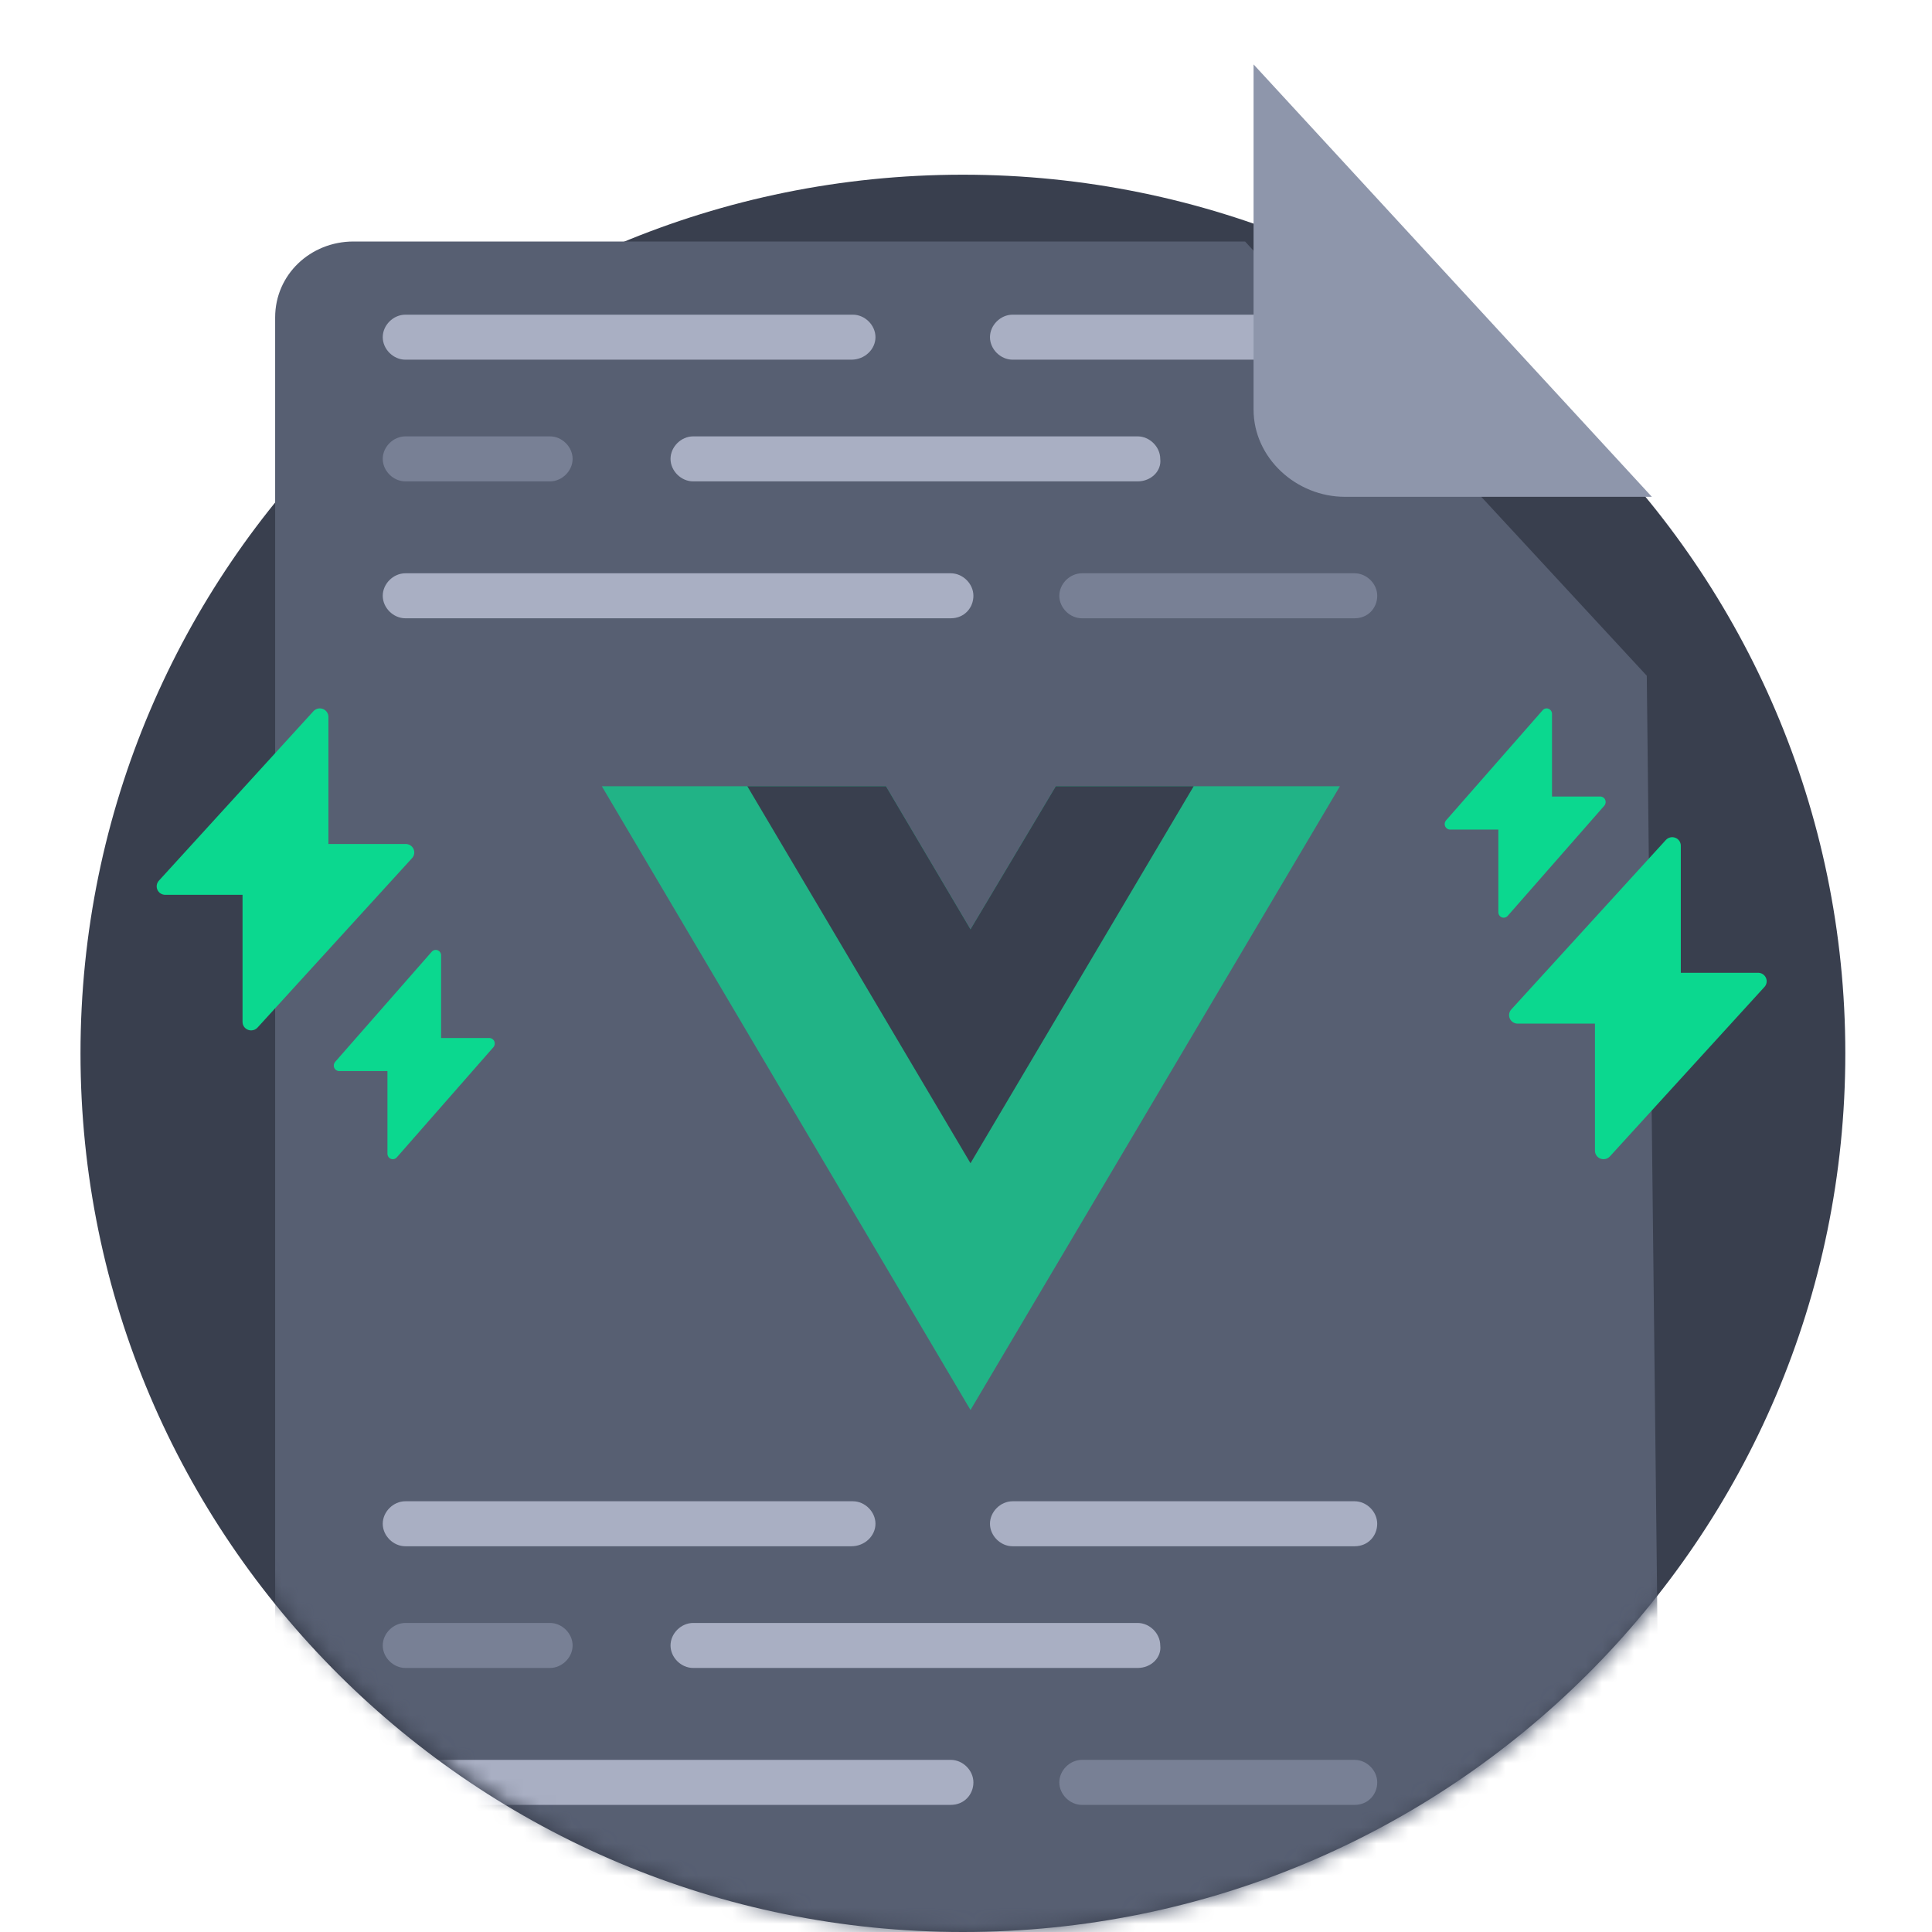 <svg width="120" height="120" viewBox="0 0 120 120" fill="none" xmlns="http://www.w3.org/2000/svg">
<path d="M59.808 120C90.077 120 114.616 95.613 114.616 65.425C114.616 35.237 89.969 10.851 59.808 10.851C29.539 10.851 5 35.237 5 65.425C5 95.613 29.539 120 59.808 120Z" fill="#393F4E"/>
<mask id="mask0_445_10978" style="mask-type:alpha" maskUnits="userSpaceOnUse" x="5" y="0" width="110" height="120">
<path d="M107.427 0H14.392V35.308C8.649 43.934 5.305 54.285 5.305 65.425C5.305 95.613 29.862 120 60.152 120C90.443 120 115 95.613 115 65.425C115 55.32 112.236 45.865 107.427 37.758V0Z" fill="#22B486"/>
</mask>
<g mask="url(#mask0_445_10978)">
<g filter="url(#filter0_d_445_10978)">
<path d="M102.284 30.971L103.257 117.457C103.257 120.117 101.066 122.174 98.389 122.174H21.958C19.28 122.174 17.09 119.997 17.09 117.457V8.717C17.09 6.056 19.28 4 21.958 4H77.334L102.284 30.971Z" fill="#575F72"/>
</g>
<path d="M84.138 22.34H62.893C62.144 22.34 61.489 21.688 61.489 20.942C61.489 20.197 62.144 19.545 62.893 19.545H84.138C84.886 19.545 85.541 20.197 85.541 20.942C85.541 21.688 84.98 22.34 84.138 22.34Z" fill="#A9AFC3"/>
<path d="M52.879 22.34H25.177C24.429 22.34 23.773 21.688 23.773 20.942C23.773 20.197 24.429 19.545 25.177 19.545H52.973C53.722 19.545 54.377 20.197 54.377 20.942C54.377 21.688 53.722 22.34 52.879 22.34Z" fill="#A9AFC3"/>
<path d="M70.661 29.899H43.052C42.304 29.899 41.648 29.247 41.648 28.502C41.648 27.756 42.304 27.104 43.052 27.104H70.661C71.409 27.104 72.065 27.756 72.065 28.502C72.158 29.247 71.503 29.899 70.661 29.899Z" fill="#A9AFC3"/>
<path d="M34.162 29.899H25.177C24.429 29.899 23.773 29.247 23.773 28.502C23.773 27.756 24.429 27.104 25.177 27.104H34.162C34.91 27.104 35.566 27.756 35.566 28.502C35.566 29.247 34.91 29.899 34.162 29.899Z" fill="#788095"/>
<path d="M84.139 38.403H67.2C66.451 38.403 65.796 37.751 65.796 37.005C65.796 36.26 66.451 35.608 67.2 35.608H84.139C84.888 35.608 85.543 36.26 85.543 37.005C85.543 37.751 84.981 38.403 84.139 38.403Z" fill="#788095"/>
<path d="M59.056 38.403H25.177C24.429 38.403 23.773 37.751 23.773 37.005C23.773 36.26 24.429 35.608 25.177 35.608H59.056C59.805 35.608 60.46 36.26 60.46 37.005C60.46 37.751 59.898 38.403 59.056 38.403Z" fill="#A9AFC3"/>
<path d="M84.138 96.041H62.893C62.144 96.041 61.489 95.389 61.489 94.644C61.489 93.898 62.144 93.246 62.893 93.246H84.138C84.886 93.246 85.541 93.898 85.541 94.644C85.541 95.389 84.98 96.041 84.138 96.041Z" fill="#A9AFC3"/>
<path d="M52.879 96.041H25.177C24.429 96.041 23.773 95.389 23.773 94.644C23.773 93.898 24.429 93.246 25.177 93.246H52.973C53.722 93.246 54.377 93.898 54.377 94.644C54.377 95.389 53.722 96.041 52.879 96.041Z" fill="#A9AFC3"/>
<path d="M70.661 103.6H43.052C42.304 103.6 41.648 102.948 41.648 102.203C41.648 101.457 42.304 100.805 43.052 100.805H70.661C71.409 100.805 72.065 101.457 72.065 102.203C72.158 102.948 71.503 103.6 70.661 103.6Z" fill="#A9AFC3"/>
<path d="M34.162 103.6H25.177C24.429 103.6 23.773 102.948 23.773 102.203C23.773 101.457 24.429 100.805 25.177 100.805H34.162C34.91 100.805 35.566 101.457 35.566 102.203C35.566 102.948 34.91 103.6 34.162 103.6Z" fill="#788095"/>
<path d="M84.139 112.104H67.2C66.451 112.104 65.796 111.452 65.796 110.707C65.796 109.961 66.451 109.309 67.2 109.309H84.139C84.888 109.309 85.543 109.961 85.543 110.707C85.543 111.452 84.981 112.104 84.139 112.104Z" fill="#788095"/>
<path d="M59.056 112.104H25.177C24.429 112.104 23.773 111.452 23.773 110.707C23.773 109.961 24.429 109.309 25.177 109.309H59.056C59.805 109.309 60.46 109.961 60.46 110.707C60.46 111.452 59.898 112.104 59.056 112.104Z" fill="#A9AFC3"/>
<path opacity="0.7" d="M83.224 48.836L60.279 87.577L37.382 48.836H55.028L60.279 57.722L65.578 48.836H83.224Z" fill="#0BD88F"/>
<path d="M74.141 48.836L60.279 72.25L46.418 48.836H55.028L60.279 57.722L65.578 48.836H74.141Z" fill="#393F4E"/>
<path d="M77.861 4V25.438C77.861 28.449 80.516 30.858 83.533 30.858H102.6" fill="#8E96AB"/>
<path d="M25.685 52.734C25.6 52.543 25.409 52.421 25.198 52.421H20.398V44.527C20.398 44.309 20.263 44.113 20.056 44.035C19.848 43.956 19.616 44.013 19.468 44.174L9.869 54.7C9.728 54.855 9.692 55.076 9.778 55.267C9.863 55.457 10.054 55.579 10.265 55.579H15.065V63.474C15.065 63.692 15.201 63.887 15.408 63.965C15.47 63.988 15.534 64 15.598 64C15.747 64 15.892 63.939 15.995 63.825L25.595 53.299C25.736 53.145 25.771 52.923 25.685 52.734Z" fill="#0BD88F"/>
<path d="M109.685 60.734C109.6 60.543 109.409 60.421 109.198 60.421H104.398V52.527C104.398 52.309 104.263 52.113 104.056 52.035C103.848 51.956 103.616 52.013 103.468 52.174L93.868 62.7C93.728 62.855 93.692 63.076 93.778 63.267C93.863 63.457 94.054 63.579 94.265 63.579H99.065V71.474C99.065 71.692 99.201 71.887 99.407 71.965C99.47 71.988 99.534 72 99.598 72C99.747 72 99.892 71.939 99.995 71.825L109.595 61.299C109.736 61.145 109.771 60.923 109.685 60.734Z" fill="#0BD88F"/>
<path d="M30.703 64.677C30.649 64.553 30.53 64.474 30.398 64.474H27.398V59.342C27.398 59.201 27.314 59.074 27.184 59.023C27.054 58.972 26.91 59.008 26.817 59.113L20.817 65.955C20.729 66.056 20.706 66.199 20.761 66.323C20.814 66.447 20.933 66.526 21.065 66.526H24.065V71.658C24.065 71.799 24.15 71.927 24.279 71.977C24.318 71.993 24.358 72 24.398 72C24.491 72 24.582 71.96 24.646 71.886L30.646 65.044C30.734 64.945 30.756 64.8 30.703 64.677Z" fill="#0BD88F"/>
<path d="M99.703 49.677C99.649 49.553 99.53 49.474 99.398 49.474H96.398V44.342C96.398 44.201 96.314 44.074 96.184 44.023C96.054 43.972 95.909 44.008 95.817 44.113L89.817 50.955C89.729 51.056 89.707 51.199 89.76 51.323C89.814 51.447 89.933 51.526 90.065 51.526H93.065V56.658C93.065 56.8 93.15 56.927 93.279 56.977C93.318 56.992 93.358 57 93.398 57C93.491 57 93.582 56.96 93.646 56.886L99.646 50.044C99.734 49.945 99.756 49.8 99.703 49.677Z" fill="#0BD88F"/>
</g>
<defs>
<filter id="filter0_d_445_10978" x="-4.91" y="-7" width="130.167" height="162.174" filterUnits="userSpaceOnUse" color-interpolation-filters="sRGB">
<feFlood flood-opacity="0" result="BackgroundImageFix"/>
<feColorMatrix in="SourceAlpha" type="matrix" values="0 0 0 0 0 0 0 0 0 0 0 0 0 0 0 0 0 0 127 0" result="hardAlpha"/>
<feOffset dy="11"/>
<feGaussianBlur stdDeviation="11"/>
<feColorMatrix type="matrix" values="0 0 0 0 0 0 0 0 0 0 0 0 0 0 0 0 0 0 0.27 0"/>
<feBlend mode="normal" in2="BackgroundImageFix" result="effect1_dropShadow_445_10978"/>
<feBlend mode="normal" in="SourceGraphic" in2="effect1_dropShadow_445_10978" result="shape"/>
</filter>
</defs>
</svg>
